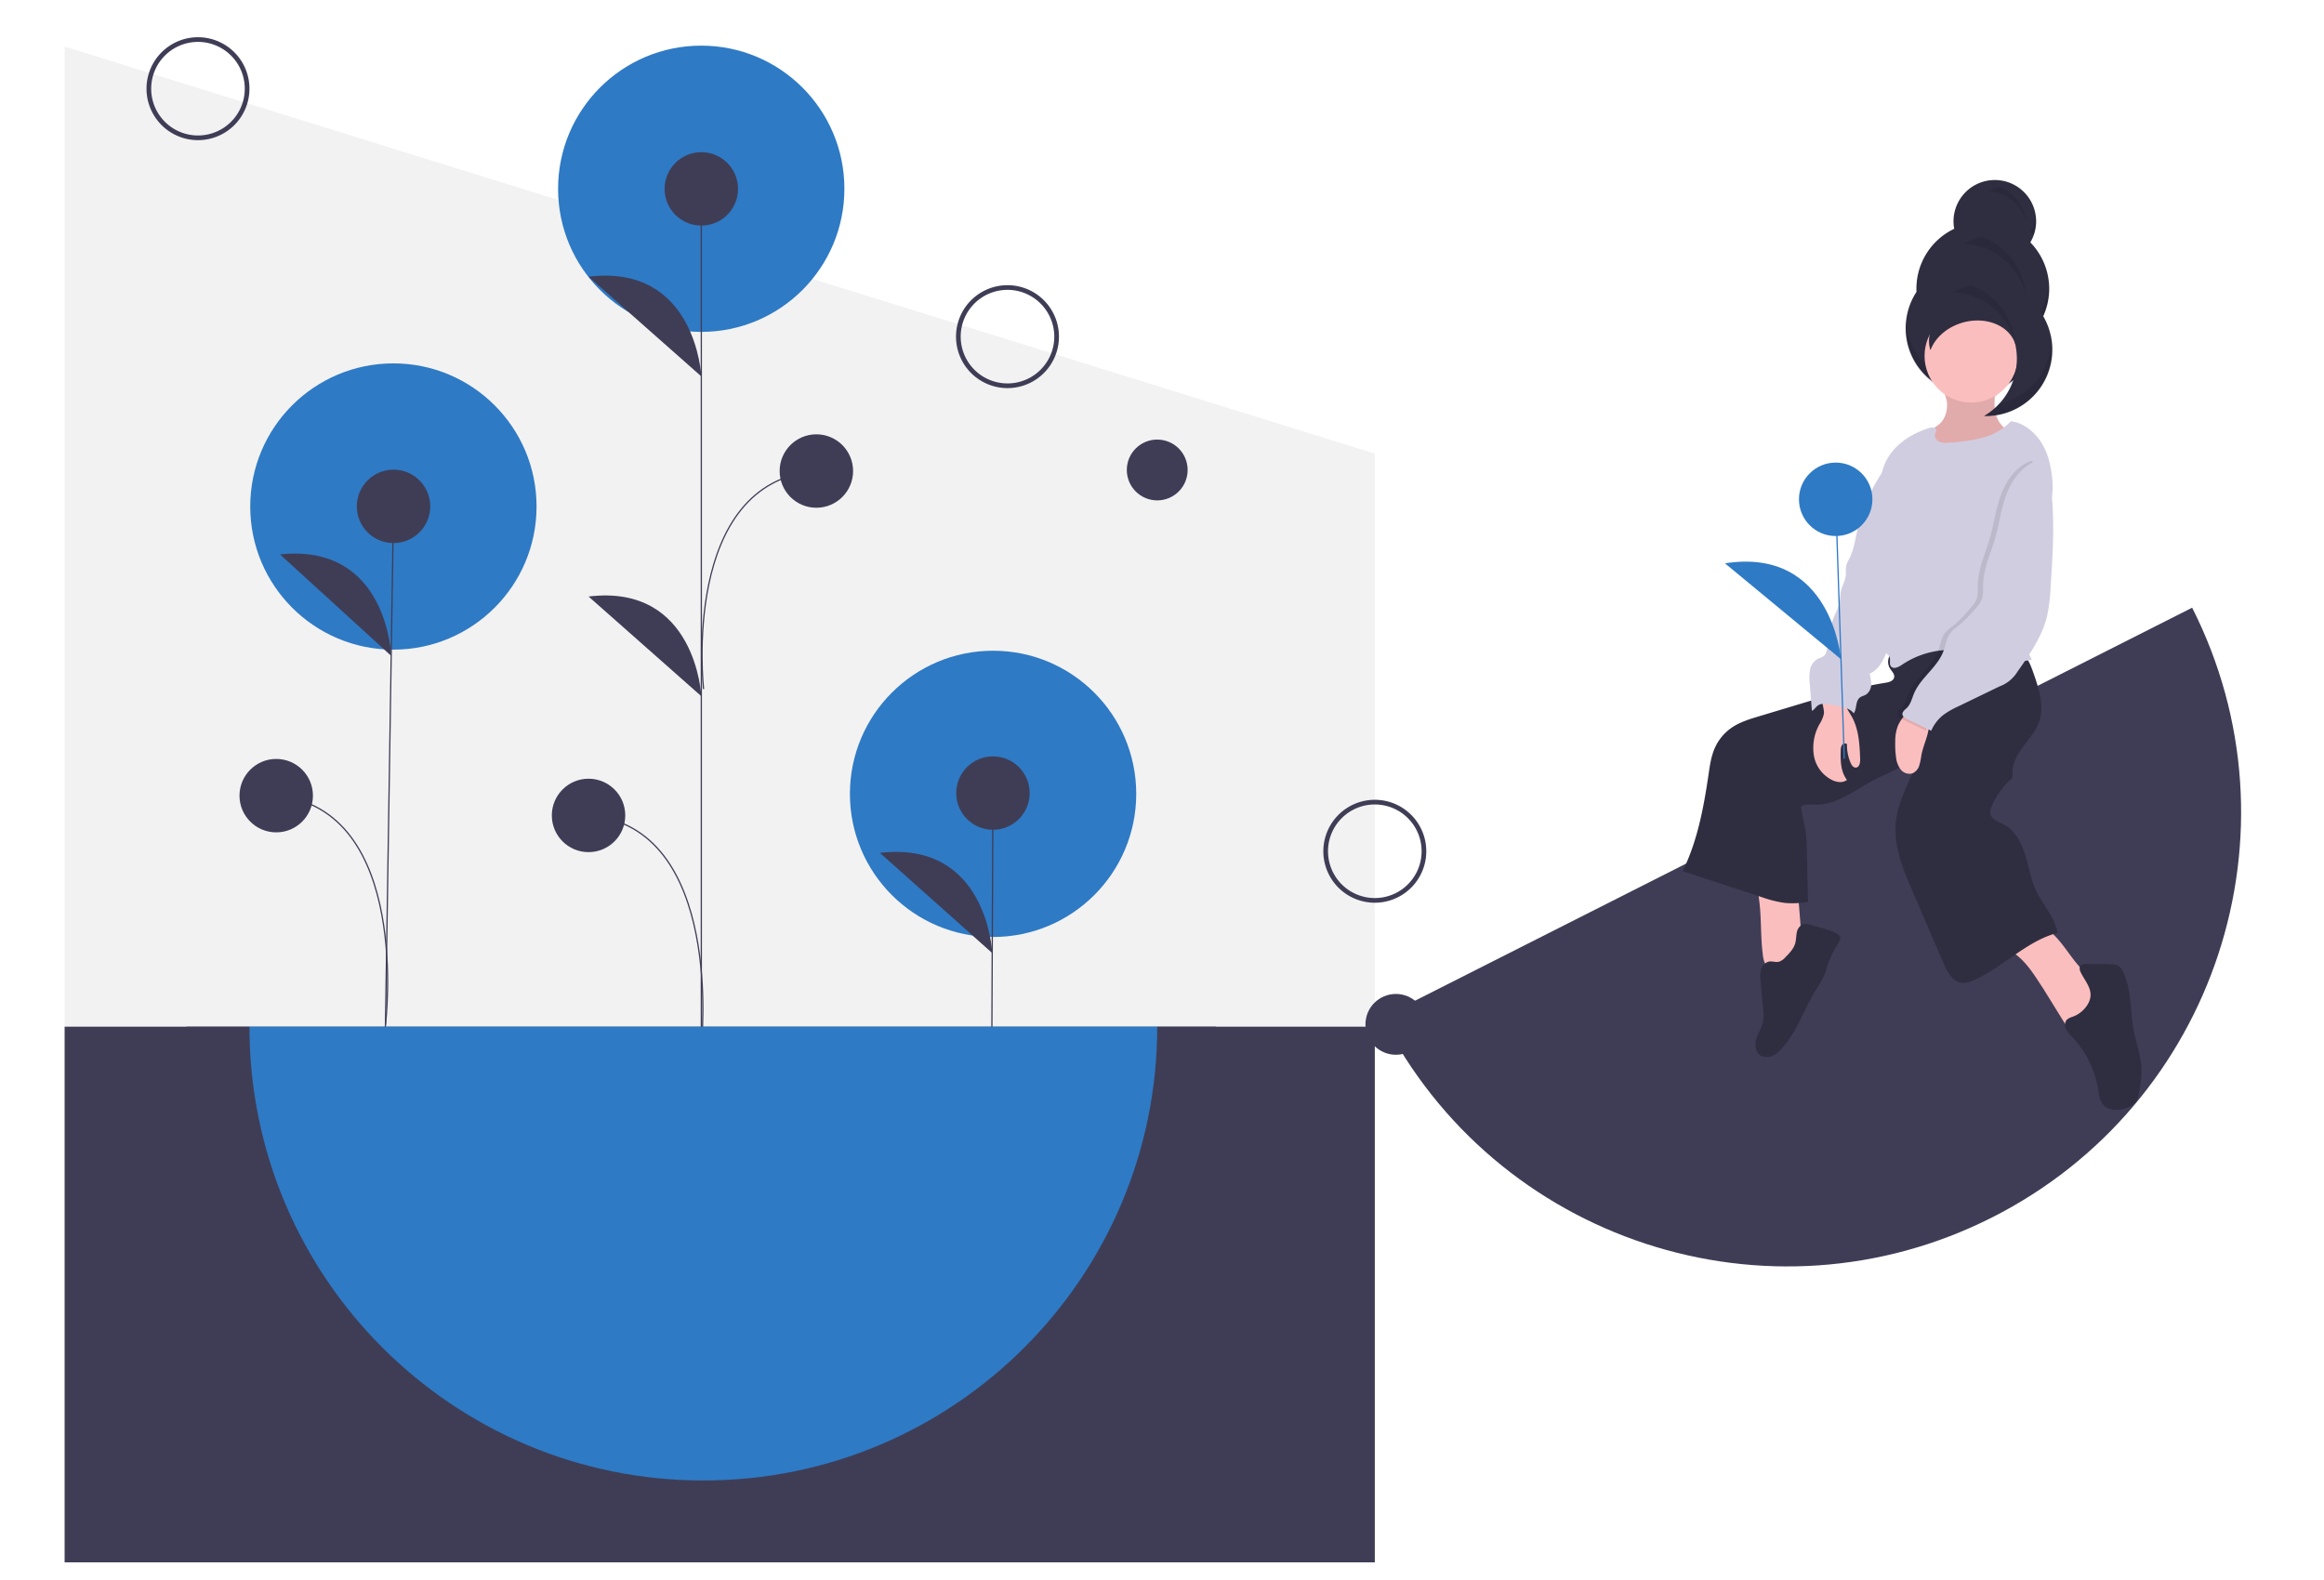<svg xmlns="http://www.w3.org/2000/svg" xmlns:xlink="http://www.w3.org/1999/xlink" viewBox="0 0 3710 2523.33"><defs><style>.cls-1{fill:#f2f2f2;}.cls-2{fill:#3f3d56;}.cls-3{fill:#2e7ac5;}.cls-11,.cls-4{fill:none;stroke-miterlimit:10;stroke-width:2px;}.cls-4{stroke:#3f3d56;}.cls-5{fill:url(#linear-gradient);}.cls-6{fill:#2f2e41;}.cls-7,.cls-9{opacity:0.1;}.cls-8{fill:#fbbebe;}.cls-9{isolation:isolate;}.cls-10{fill:#d0cde1;}.cls-11{stroke:#2e7ac5;}</style><linearGradient id="linear-gradient" x1="3165.03" y1="2952.37" x2="3165.03" y2="2997.78" gradientTransform="matrix(1, 0, 0, -1, 33.13, 3588)" gradientUnits="userSpaceOnUse"><stop offset="0" stop-color="gray" stop-opacity="0.25"/><stop offset="0.54" stop-color="gray" stop-opacity="0.12"/><stop offset="1" stop-color="gray" stop-opacity="0.1"/></linearGradient></defs><g id="Illustration"><polygon class="cls-1" points="2194.73 2494.63 103.16 2494.63 103.16 74.39 2194.73 724.27 2194.73 2494.63"/><rect class="cls-2" x="297.86" y="1639.33" width="1643.38" height="765.67"/><circle class="cls-3" cx="1585.33" cy="1267.56" r="228.53"/><line class="cls-4" x1="1583.26" y1="1680.84" x2="1585.13" y2="1266.31"/><circle class="cls-2" cx="1585.13" cy="1266.31" r="58.62"/><path class="cls-2" d="M1584,1521.79s-7.56-180.15-179.33-160"/><circle class="cls-3" cx="628.01" cy="808.75" r="228.53"/><line class="cls-4" x1="615.07" y1="1652.41" x2="628.22" y2="808.5"/><circle class="cls-2" cx="628.22" cy="808.5" r="58.62"/><path class="cls-2" d="M624.5,1047.21S618.93,867,447,885.24"/><path class="cls-4" d="M615.32,1636.3S658.4,1290.56,441,1270.42"/><circle class="cls-2" cx="440.95" cy="1270.42" r="58.62"/><circle class="cls-3" cx="1119.45" cy="301.41" r="228.53"/><line class="cls-4" x1="1119.59" y1="1684.96" x2="1119.59" y2="302.25"/><circle class="cls-2" cx="1119.59" cy="301.6" r="58.62"/><circle class="cls-2" cx="939.54" cy="1301.99" r="58.62"/><path class="cls-2" d="M1119.59,601s-8.37-180.12-180-159.18"/><path class="cls-2" d="M1119.59,1111.65s-8.37-180.12-180-159.18"/><path class="cls-4" d="M1119.59,1668.84s37.69-350.1-180-366.85"/><circle class="cls-2" cx="1303.24" cy="752.1" r="58.62"/><path class="cls-4" d="M1123.19,1100.28s-37.68-331.43,180-348.18"/><path class="cls-2" d="M1608.34,619.69a82.17,82.17,0,1,1,82.17-82.17A82.16,82.16,0,0,1,1608.34,619.69Zm0-156.87a74.7,74.7,0,1,0,74.7,74.7A74.69,74.69,0,0,0,1608.34,462.82Z"/><path class="cls-2" d="M316.05,223.78a82.17,82.17,0,1,1,82.17-82.17A82.17,82.17,0,0,1,316.05,223.78Zm0-156.87a74.7,74.7,0,1,0,74.7,74.7A74.71,74.71,0,0,0,316.05,66.91Z"/><path class="cls-2" d="M2194.73,1441.38a82.17,82.17,0,1,1,82.17-82.17A82.17,82.17,0,0,1,2194.73,1441.38Zm0-156.87a74.7,74.7,0,1,0,74.7,74.7A74.7,74.7,0,0,0,2194.73,1284.51Z"/><circle class="cls-2" cx="1847.38" cy="750.41" r="48.55"/><circle class="cls-2" cx="2228.35" cy="1635.59" r="48.55"/><path class="cls-2" d="M2194.73,2494.63v-855.3H1847.38c0,400.17-324.4,724.58-724.58,724.58S398.22,2039.5,398.22,1639.33H103.16v855.3Z"/><path class="cls-3" d="M1122.8,2363.91c400.18,0,724.58-324.41,724.58-724.58H398.22C398.22,2039.5,722.63,2363.91,1122.8,2363.91Z"/><path class="cls-2" d="M3180,1943.94c357.09-180.63,500.14-616.54,319.51-973.63L2206.32,1624.43C2387,1981.52,2822.86,2124.57,3180,1943.94Z"/><path class="cls-5" d="M3206.14,595.42c2.41-1.63,4.73-3.38,7-5.2a107.36,107.36,0,0,1-22.31,38.1h0c-2.33,2.57-4.83,5-7.4,7.31,0-.59-.1-1.18-.13-1.77-.3-5.71.11-11.73.19-17.61A75.13,75.13,0,0,0,3206.14,595.42Z"/><path class="cls-6" d="M3241.18,387a65.92,65.92,0,1,0-121.51-21.67,105.84,105.84,0,0,0-60.21,100.69,106,106,0,1,0,194.76,57.84q0-2.53-.12-5A106,106,0,0,0,3241.18,387Z"/><g class="cls-7"><path d="M3118.79,348.64l.88-.46c-.21-1.14-.36-2.3-.51-3.46,0,.25-.07.48-.1.73C3118.93,346.52,3118.87,347.57,3118.79,348.64Z"/><path d="M3270.52,456.52a105.58,105.58,0,0,1-16.42,45.16c.08,1.67.12,3.34.12,5a106,106,0,0,1-211.58,8.55c-.23,2.85-.37,5.73-.37,8.64a106,106,0,1,0,211.95,0h0q0-2.53-.12-5a105.64,105.64,0,0,0,16.8-66.54C3270.79,453.72,3270.69,455.12,3270.52,456.52Z"/><path d="M3249.88,344.65a65.81,65.81,0,0,1-8.7,25.21c1.86,1.9,3.61,3.89,5.31,5.93a66,66,0,0,0,3.39-31.14Z"/></g><path class="cls-8" d="M2814.13,1524.05a48.16,48.16,0,0,0,4.81,17.34,19.17,19.17,0,0,0,14,10.28,28.29,28.29,0,0,0,15.5-4.49c9.44-4.93,19.23-10.65,24.15-20.09,4.77-9.14,4.09-20,3.28-30.32l-6.34-80.81c-15.26-.42-30.59-.41-45.84.42s-17.76,4.38-15.66,19.13C2812.27,1464.86,2810.23,1494.67,2814.13,1524.05Z"/><path class="cls-8" d="M3261.92,1578.67l36.32,58.67a14.37,14.37,0,0,0,7.89,7.43,12.4,12.4,0,0,0,7.59-1.32c12.11-5.29,21.39-15.34,30.28-25.12,6-6.64,12.27-13.63,14.54-22.31a28.42,28.42,0,0,0-7.26-26.74,88.11,88.11,0,0,0-13.69-9.79c-28.71-19.36-41.66-56.15-70-76a11,11,0,0,0-5.74-2.47,11.94,11.94,0,0,0-5.89,2l-38.75,21.24c-16.78,9.18-11.46,10.25,1.28,20.14C3237.25,1538.89,3249,1559.25,3261.92,1578.67Z"/><path class="cls-6" d="M2893,1477.31c-5.32-1.67-11.28-3.18-16.3-.74a18,18,0,0,0-8.49,13.39c-1,5.39-.89,11-2.39,16.26-2.52,8.9-9.3,15.86-15.84,22.4a23,23,0,0,1-9.94,6.93c-5.24,1.34-10.81-1.11-16.14-.18a17.54,17.54,0,0,0-12.72,13,51.4,51.4,0,0,0-.62,19l4.12,45a68.39,68.39,0,0,1,.17,16.55c-1.52,9.9-7.28,18.59-10.47,28.08s-3,21.62,5,27.66a20,20,0,0,0,19.11,1.68,44.44,44.44,0,0,0,15.84-12c24.46-26.67,35.38-62.8,54.41-93.59a182.61,182.61,0,0,0,13-22.32c2.61-6,4.27-12.32,6.38-18.5a184.27,184.27,0,0,1,10.48-24c2.26-4.44,10.92-15.12,9.1-20.07C2934.54,1487.4,2901.2,1479.91,2893,1477.31Z"/><path class="cls-6" d="M3334,1601.54a46.55,46.55,0,0,1-25.73,22.06,23.21,23.21,0,0,0-8.75,4.52A13.56,13.56,0,0,0,3298,1643a47.68,47.68,0,0,0,9.73,12.42,160.61,160.61,0,0,1,41.71,84c1.3,8,2.15,16.42,6.91,22.93,9.31,12.71,29.11,11.88,43.1,4.63a27.79,27.79,0,0,0,10.78-8.74,34.94,34.94,0,0,0,4.35-13.29,183.56,183.56,0,0,0,4.17-35.27c-.27-22.39-8.69-43.8-12.7-65.83-5.71-31.27-2.85-64.94-17.41-93.19a20.75,20.75,0,0,0-6.65-8.36,23.32,23.32,0,0,0-11.84-2.66q-19.72-.81-39.49-.35c-3.69.09-8,.55-9.91,3.71s-.25,7.35,1.47,10.71C3330.38,1569.66,3343.59,1582.41,3334,1601.54Z"/><path class="cls-6" d="M3021.54,1041.12a20.32,20.32,0,0,0-4.76,25.65c2.91,4.84,8.15,9.33,7,14.86-1.19,5.74-8.24,7.69-14,8.61-51,8.11-100.64,23-150.09,37.93l-51.87,15.62c-14.95,4.5-30.17,9.13-43.09,17.9a77.52,77.52,0,0,0-27.11,32.38c-5.93,13.3-8,27.94-10.09,42.35-7.79,53-17.73,106.53-41.39,154.6l125.81,41.26a185.52,185.52,0,0,0,37.69,9.48,140.34,140.34,0,0,0,36.72-1.78c-.78-28.09-1.26-57-2-85.12a237.92,237.92,0,0,0-1.73-26.54c-1.88-13.46-6.06-26.56-7.36-40.09,5.8-4.78,14.24-3.59,21.76-3.37,17.16.5,33.91-5.47,49.18-13.33s29.45-17.67,44.63-25.69c25.29-13.38,54.05-22.37,73.35-43.48-9.83,37.47-33.06,70.13-37.56,108.61-4.54,38.88,11.29,76.93,26.78,112.88l49.49,114.86c5.47,12.68,12.74,26.94,26.22,30,8.39,1.89,17-1.26,24.84-4.91,45.55-21.34,82-61.44,130.63-74.27-3.62-24.09-22.65-44-33.43-65.84-9.09-18.42-12.06-39.16-18.11-58.79s-16.47-39.52-34.77-48.85c-8.69-4.43-20.4-8.29-21.21-18a20.47,20.47,0,0,1,1.94-9,117.68,117.68,0,0,1,29.6-43.09,13.08,13.08,0,0,0,3.89-4.87,14.73,14.73,0,0,0,.29-5.8c-.92-15.64,7.46-30.27,16.8-42.84s20.14-24.55,25.4-39.3c9.06-25.37.07-53.25-8.88-78.65-3.62-10.27-7.43-20.86-14.86-28.81-11.66-12.47-29.81-16.07-46.78-17.93C3129.53,1021.66,3065.14,1007.27,3021.54,1041.12Z"/><g class="cls-7"><path d="M3015.83,1048.71a10.54,10.54,0,0,0,8-7.18,7.67,7.67,0,0,0,.13-2.14c-.79.58-1.59,1.13-2.37,1.73A18.87,18.87,0,0,0,3015.83,1048.71Z"/></g><path class="cls-8" d="M3108.25,643.54c.65,12.53-3.13,25.94-12.77,34-3.09,2.58-6.67,4.53-9.65,7.25a26.08,26.08,0,0,0,.5,36.88,26.41,26.41,0,0,0,3.32,2.74c10,6.1,22.72,4.45,34.27,2.45a199.78,199.78,0,0,0,45-11.74,74.67,74.67,0,0,0,35.46-29c-12.58-7-19.42-21.74-20.19-36.11s3.19-30.72-5.93-41.89c-8.78-10.75-25.29-10.67-38.67-7-6.72,1.85-13.22,4.41-19.95,6.23-3.41.91-14.66.94-16.89,3.45C3098.67,615.33,3107.87,636.29,3108.25,643.54Z"/><path class="cls-9" d="M3108.25,643.54c.65,12.53-3.13,25.94-12.77,34-3.09,2.58-6.67,4.53-9.65,7.25a26.08,26.08,0,0,0,.5,36.88,26.41,26.41,0,0,0,3.32,2.74c10,6.1,22.72,4.45,34.27,2.45a199.78,199.78,0,0,0,45-11.74,74.67,74.67,0,0,0,35.46-29c-12.58-7-19.42-21.74-20.19-36.11s3.19-30.72-5.93-41.89c-8.78-10.75-25.29-10.67-38.67-7-6.72,1.85-13.22,4.41-19.95,6.23-3.41.91-14.66.94-16.89,3.45C3098.67,615.33,3107.87,636.29,3108.25,643.54Z"/><circle class="cls-8" cx="3146.82" cy="568.29" r="74.47"/><path class="cls-8" d="M2911.66,1139.64a51,51,0,0,1-7,16.54,77.48,77.48,0,0,0-8.89,50.82,53.65,53.65,0,0,0,31.3,39.57c7,2.74,15.61,3.47,21.36-1.34-10-12.94-10.48-30.61-9.88-46.93a15.56,15.56,0,0,1,2.09-8.71,5.47,5.47,0,0,1,7.57-1.6l.29.21a70.8,70.8,0,0,0,5.82,29.9c1.57,3.63,4.26,7.63,8.22,7.53,5.67-.15,7.2-7.83,7-13.5-.87-23.09-2-47.15-13.14-67.4-4.07-7.42-9.51-14.38-11.06-22.7a13.46,13.46,0,0,0-2.84-7.94,10.21,10.21,0,0,0-4.19-1.95c-6.41-1.81-21.59-7.46-26.88-1.45C2905.73,1117.13,2912.69,1131.94,2911.66,1139.64Z"/><path class="cls-10" d="M3022.26,744c-8.54-1-15.29,6.85-20,14.06a272.21,272.21,0,0,0-37.06,87.88c-3.61,15.94-5.87,32.51-13.44,47a45.65,45.65,0,0,0-4.38,9.56,94.64,94.64,0,0,0-.68,15.42c-.79,9.3-6.29,17.57-8.13,26.72-1.1,5.46-.88,11.11-1.86,16.59-1.71,9.59-7,18.13-10.36,27.27-5.94,16.11-5.89,33.79-10.26,50.38a17.25,17.25,0,0,1-3.45,7.49c-3,3.25-7.7,4.05-11.57,6.13a25.11,25.11,0,0,0-11.63,17.17,74.31,74.31,0,0,0-.4,21.32l3.43,44c3.52-1.48,5.83-5.48,8.77-7.92,5.38-4.48,13.29-3.48,20.18-2.23l10,1.82c10.26,1.86,21.43,4.23,28,12.33,5.23-8.19,2.24-20.25,10.28-25.69,2.62-1.77,5.86-2.37,8.61-3.91a19.21,19.21,0,0,0,8.77-15.46,56.61,56.61,0,0,0-2.52-18.24c12.89-5.45,20.89-18.5,25.93-31.56a260.33,260.33,0,0,0,12-48.66c11.65-65.47,22.29-131.4,23.35-197.88a94.76,94.76,0,0,0-3.63-33C3038.62,754.13,3033.31,745.21,3022.26,744Z"/><path class="cls-10" d="M3210,672.67A93.71,93.71,0,0,1,3164.71,699a279.81,279.81,0,0,1-52.45,7.73,32.64,32.64,0,0,1-16.22-1.4c-5-2.27-8.8-8.19-6.76-13.29a14.12,14.12,0,0,0,1.95-5.17c-.08-4.53-6.76-4.91-11.09-3.57-28.67,8.87-56.16,26.43-69.39,53.36-7.48,15.21-9.94,32.32-12.31,49.11-6.24,44.14-12.45,89.25-4.1,133,4.46,23.35,13,46.12,13.56,69.89.3,13.31-2,26.58-1.84,39.9a20,20,0,0,0,3.53,13.17c2.06,2.39,5.17,3.9,6.61,6.72,2.4,4.71-.81,11.17,2.36,15.4,3.9,5.21,12,1.47,17.41-2.21a138.58,138.58,0,0,1,92.15-23.19c39,4.18,77.82,25,115.67,14.59a56.34,56.34,0,0,1-5-9c-18.87-62-17.59-131.35,10.66-189.71,9.65-19.93,22.45-38.93,26.15-60.77a115.73,115.73,0,0,0,.35-30.83c-2-19.82-6.71-39.81-17.49-56.57S3229.83,674.64,3210,672.67Z"/><path class="cls-8" d="M3029.84,1158.81a67.85,67.85,0,0,0-4.29,25.34,148.4,148.4,0,0,0,1.23,24.75,39.31,39.31,0,0,0,7.24,19.44,17.77,17.77,0,0,0,18.59,6.61,19.46,19.46,0,0,0,11.21-12.47,113,113,0,0,0,3.52-17c3.27-16.9,12.14-32.77,12.3-50a14.05,14.05,0,0,0-.95-6c-3.23-7.08-19-15-26.77-13.83C3042.25,1137.19,3033.35,1150.63,3029.84,1158.81Z"/><path class="cls-9" d="M3244.74,735.55c-1.47,14.8,12.85,26,18.52,39.72a67,67,0,0,1,3.9,20c4,47.34.89,95-2.2,142.37a267.55,267.55,0,0,1-5.85,46.93c-8,32.4-27.66,60.48-46.93,87.72a56.41,56.41,0,0,1-28.73,23.7l-66.12,32a128,128,0,0,0-23.49,13.51,64.23,64.23,0,0,0-19.44,25.31c-12.83-6.55-26.15-12.44-39-19-3-1.54-6.36-3.54-6.88-6.87-.69-4.47,4-7.63,7.2-10.81,6-6,7.87-14.77,11.12-22.59,10.65-25.52,37.41-41.85,47.06-67.76,3.71-10,4.85-21.21,11.43-29.55A73,73,0,0,1,3118,999.12a213.79,213.79,0,0,0,28-28.63,48.67,48.67,0,0,0,9.15-13.39c2.89-7.35,2-15.55,2.17-23.45.5-25.86,12.19-50,19.35-74.83,6.74-23.41,9.55-48,18.39-70.66S3221.16,741.65,3244.74,735.55Z"/><path class="cls-10" d="M3253.34,735.55c-1.48,14.8,12.85,26,18.51,39.72a67.29,67.29,0,0,1,3.91,20c4,47.34.89,95-2.21,142.37a267.55,267.55,0,0,1-5.85,46.93c-8,32.4-27.65,60.48-46.92,87.72A56.47,56.47,0,0,1,3192,1096l-66.12,32a128,128,0,0,0-23.49,13.51,64.32,64.32,0,0,0-19.44,25.31c-12.83-6.55-26.15-12.44-39-19-3-1.54-6.36-3.54-6.87-6.87-.7-4.47,4-7.63,7.19-10.81,6-6,7.87-14.77,11.13-22.59,10.64-25.52,37.4-41.85,47.06-67.76,3.71-10,4.84-21.21,11.42-29.55a73.11,73.11,0,0,1,12.62-11.14,214.32,214.32,0,0,0,28-28.63,48.67,48.67,0,0,0,9.15-13.39c2.89-7.35,2-15.55,2.18-23.45.49-25.86,12.18-50,19.34-74.83,6.74-23.41,9.55-48,18.4-70.66S3229.75,741.65,3253.34,735.55Z"/><path class="cls-6" d="M3183.75,453.17a105.58,105.58,0,0,0-66.13,13.69c2.94.11,5.9.31,8.87.67a106,106,0,0,1,40.7,196.73,106,106,0,0,0,16.56-211.09Z"/><path class="cls-6" d="M3216.35,512.08a48.44,48.44,0,0,1,.83,37.12q-.75-2.3-1.73-4.52c-13.1-29.14-53.46-41.21-90.13-26.94-21.61,8.4-37.11,24.07-43.53,41.48-9.34-28.17,9.62-60.55,44.43-74.08C3162.89,470.87,3203.25,482.94,3216.35,512.08Z"/><g class="cls-7"><path d="M3216.55,546.89a106.1,106.1,0,0,0-70.82-91.43,105.88,105.88,0,0,0-28.11,11.4c2.94.11,5.9.31,8.87.67A106,106,0,0,1,3216.55,546.89Z"/><path d="M3233.74,469.56a106.09,106.09,0,0,0-70.82-91.43,105.75,105.75,0,0,0-28.11,11.4c2.94.11,5.89.31,8.86.66A106,106,0,0,1,3233.74,469.56Z"/><path d="M3234.17,354.05a64,64,0,0,0-42.74-55.18,64,64,0,0,0-17,6.88c1.77.06,3.56.19,5.35.4A64,64,0,0,1,3234.17,354.05Z"/><path d="M3273.81,532.53a106,106,0,0,1-82.09,112,106.78,106.78,0,0,1-24.53,19.77,106,106,0,0,0,106.62-131.73Z"/></g><line class="cls-11" x1="2944.17" y1="1211.56" x2="2930.47" y2="797.25"/><circle class="cls-3" cx="2930.47" cy="797.25" r="58.62"/><path class="cls-3" d="M2938.91,1052.6s-14.32-179.74-185.21-153.14"/></g></svg>
